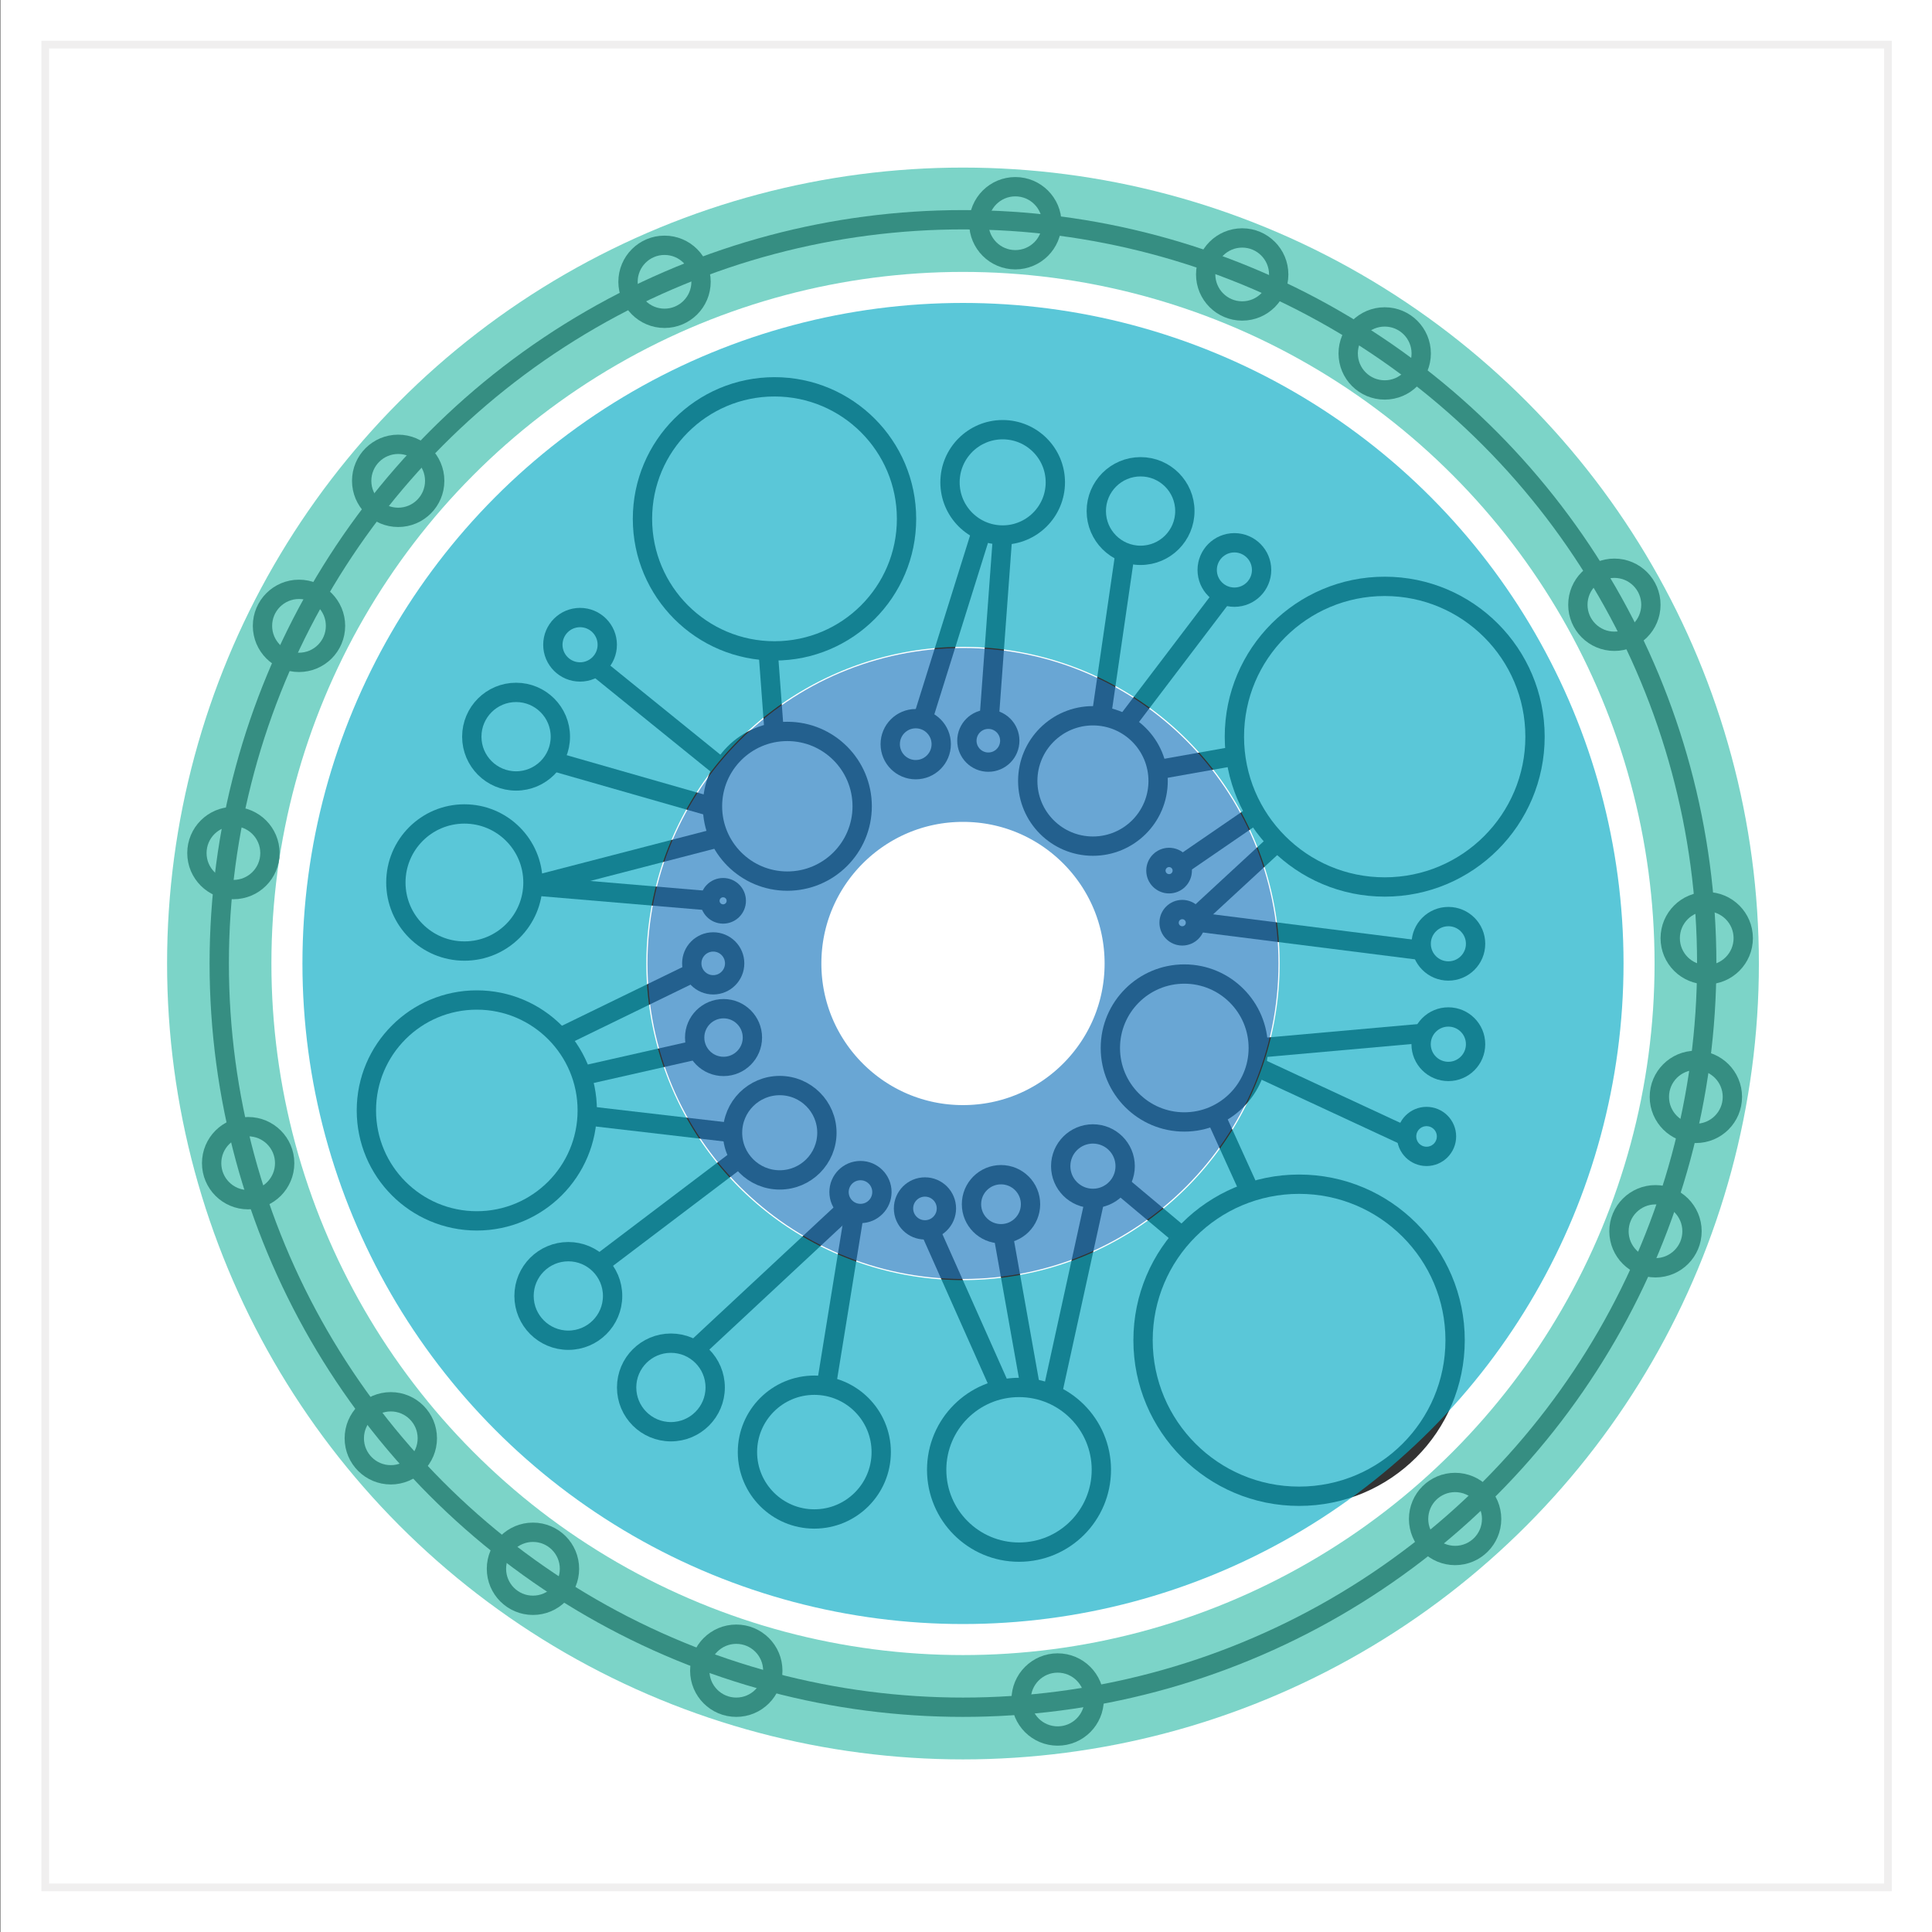 <?xml version="1.0"?>
<svg xmlns="http://www.w3.org/2000/svg" xmlns:xlink="http://www.w3.org/1999/xlink" viewBox="0 0 500 500" width="500" height="500"><rect x="0" y="0" width="500" height="500" fill="#808080" stroke="none"/><defs><style>.cls-1,.cls-2{fill:#fff;}.cls-2{stroke:#f0efef;stroke-width:2px;}.cls-2,.cls-3,.cls-4,.cls-5,.cls-6{stroke-miterlimit:10;}.cls-3,.cls-4,.cls-5,.cls-6{fill:none;}.cls-3{stroke:#333;stroke-width:5px;}.cls-4{stroke:#39bdab;stroke-width:27px;}.cls-4,.cls-5,.cls-6{opacity:0.66;}.cls-5{stroke:#1c78be;stroke-width:45px;}.cls-6{stroke:#05aac4;stroke-width:89px;}</style><symbol id="rectangle" data-name="rectangle" viewBox="0 0 500 500"><rect class="cls-1" width="500" height="500"></rect><rect class="cls-2" x="11.55" y="11.55" width="476.9" height="476.9"></rect></symbol></defs><title>0.12.x1_area_colours</title><g id="spheres_1_09_copy" data-name="spheres_1_09 copy"><use width="500" height="500" transform="translate(0.16)" xlink:href="#rectangle"></use><circle class="cls-3" cx="282.85" cy="202.11" r="16.87"></circle><circle class="cls-3" cx="187.14" cy="233.13" r="3.41"></circle><circle class="cls-3" cx="184.58" cy="249.32" r="5.55"></circle><circle class="cls-3" cx="187.25" cy="268.52" r="7.47"></circle><circle class="cls-3" cx="201.79" cy="293.15" r="12.21"></circle><circle class="cls-3" cx="236.99" cy="192.59" r="6.6"></circle><circle class="cls-3" cx="203.76" cy="208.66" r="19.37"></circle><circle class="cls-3" cx="255.78" cy="191.69" r="5.55"></circle><circle class="cls-3" cx="259.06" cy="311.65" r="7.64"></circle><circle class="cls-3" cx="282.85" cy="301.8" r="8.34"></circle><circle class="cls-3" cx="305.97" cy="238.8" r="3.41"></circle><circle class="cls-3" cx="302.56" cy="225.31" r="3.41"></circle><circle class="cls-3" cx="222.69" cy="308.5" r="5.55"></circle><circle class="cls-3" cx="306.5" cy="271.22" r="19.14"></circle><circle class="cls-3" cx="239.38" cy="312.74" r="5.55"></circle><circle class="cls-3" cx="358.36" cy="190.65" r="38.9"></circle><circle class="cls-3" cx="369.19" cy="294.11" r="5.16"></circle><circle class="cls-3" cx="150.12" cy="166.86" r="7.04"></circle><circle class="cls-3" cx="133.56" cy="190.65" r="11.46"></circle><circle class="cls-3" cx="120.19" cy="228.39" r="17.74"></circle><circle class="cls-3" cx="123.4" cy="287.38" r="28.58"></circle><circle class="cls-3" cx="259.49" cy="124.83" r="13.63"></circle><circle class="cls-3" cx="200.44" cy="134.28" r="34.17"></circle><circle class="cls-3" cx="295.18" cy="132.26" r="11.46"></circle><circle class="cls-3" cx="210.75" cy="375.8" r="17.31"></circle><circle class="cls-3" cx="263.72" cy="380.38" r="21.31"></circle><circle class="cls-3" cx="374.83" cy="270.24" r="7.05"></circle><circle class="cls-3" cx="374.84" cy="244.25" r="7.04"></circle><circle class="cls-3" cx="319.46" cy="147.51" r="7.04"></circle><circle class="cls-3" cx="147.08" cy="335.39" r="11.46"></circle><circle class="cls-3" cx="336.2" cy="346.85" r="40.38"></circle><circle class="cls-3" cx="173.63" cy="359.07" r="11.46"></circle><line class="cls-3" x1="200.44" y1="190.65" x2="198.79" y2="168.41"></line><line class="cls-3" x1="187.25" y1="199.19" x2="154.3" y2="172.52"></line><line class="cls-3" x1="183.73" y1="208.66" x2="143.09" y2="197.02"></line><line class="cls-3" x1="186.16" y1="216.74" x2="137.91" y2="229.25"></line><line class="cls-3" x1="239.07" y1="185.24" x2="253.71" y2="138.46"></line><line class="cls-3" x1="255.96" y1="186.59" x2="259.49" y2="138.46"></line><line class="cls-3" x1="291.18" y1="187.45" x2="316.63" y2="153.95"></line><line class="cls-3" x1="291.18" y1="142.99" x2="285.04" y2="185.24"></line><line class="cls-3" x1="299.72" y1="199.19" x2="319.46" y2="195.69"></line><line class="cls-3" x1="305.67" y1="223.91" x2="324.99" y2="210.65"></line><line class="cls-3" x1="309.38" y1="237.45" x2="330.57" y2="217.87"></line><line class="cls-3" x1="369.19" y1="246.14" x2="309.37" y2="238.57"></line><line class="cls-3" x1="368.38" y1="267.41" x2="325.65" y2="271.22"></line><line class="cls-3" x1="364.03" y1="294.11" x2="325.04" y2="276"></line><line class="cls-3" x1="289.74" y1="306.47" x2="305.97" y2="320.08"></line><line class="cls-3" x1="259.57" y1="319.27" x2="266.7" y2="359.28"></line><line class="cls-3" x1="241.11" y1="319.29" x2="259.06" y2="359.59"></line><line class="cls-3" x1="283.4" y1="310.12" x2="272.28" y2="360.86"></line><line class="cls-3" x1="314.49" y1="288.61" x2="323.53" y2="308.5"></line><line class="cls-3" x1="220.91" y1="315.03" x2="213.77" y2="359.07"></line><line class="cls-3" x1="179.78" y1="349.4" x2="219.12" y2="312.74"></line><line class="cls-3" x1="183.74" y1="233.13" x2="137.91" y2="229.25"></line><line class="cls-3" x1="179.54" y1="251.64" x2="144.86" y2="268.52"></line><line class="cls-3" x1="180.46" y1="271.64" x2="151.97" y2="278.09"></line><line class="cls-3" x1="155.06" y1="327.18" x2="190.55" y2="300.3"></line><line class="cls-3" x1="151.94" y1="288.76" x2="189.58" y2="293.15"></line><circle class="cls-3" cx="249.22" cy="249.35" r="192.48"></circle><circle class="cls-3" cx="171.98" cy="72.93" r="9.45"></circle><circle class="cls-3" cx="262.77" cy="57.77" r="9.45"></circle><circle class="cls-3" cx="321.48" cy="71.03" r="9.45"></circle><circle class="cls-3" cx="358.36" cy="91.47" r="9.45"></circle><circle class="cls-3" cx="417.8" cy="156.51" r="9.45"></circle><circle class="cls-3" cx="441.7" cy="242.8" r="9.45"></circle><circle class="cls-3" cx="438.89" cy="283.87" r="9.45"></circle><circle class="cls-3" cx="428.44" cy="318.65" r="9.45"></circle><circle class="cls-3" cx="376.58" cy="393.11" r="9.45"></circle><circle class="cls-3" cx="273.72" cy="439.83" r="9.45"></circle><circle class="cls-3" cx="190.55" cy="432.38" r="9.45"></circle><circle class="cls-3" cx="137.93" cy="406" r="9.45"></circle><circle class="cls-3" cx="101.14" cy="372.23" r="9.45"></circle><circle class="cls-3" cx="64.22" cy="301.03" r="9.45"></circle><circle class="cls-3" cx="60.41" cy="220.77" r="9.45"></circle><circle class="cls-3" cx="77.38" cy="161.97" r="9.45"></circle><circle class="cls-3" cx="103.05" cy="124.44" r="9.45"></circle><circle class="cls-4" cx="249.22" cy="249.35" r="192.48"></circle><circle class="cls-5" cx="249.22" cy="249.35" r="59.15"></circle><circle class="cls-6" cx="249.22" cy="249.35" r="126.45"></circle></g></svg>
